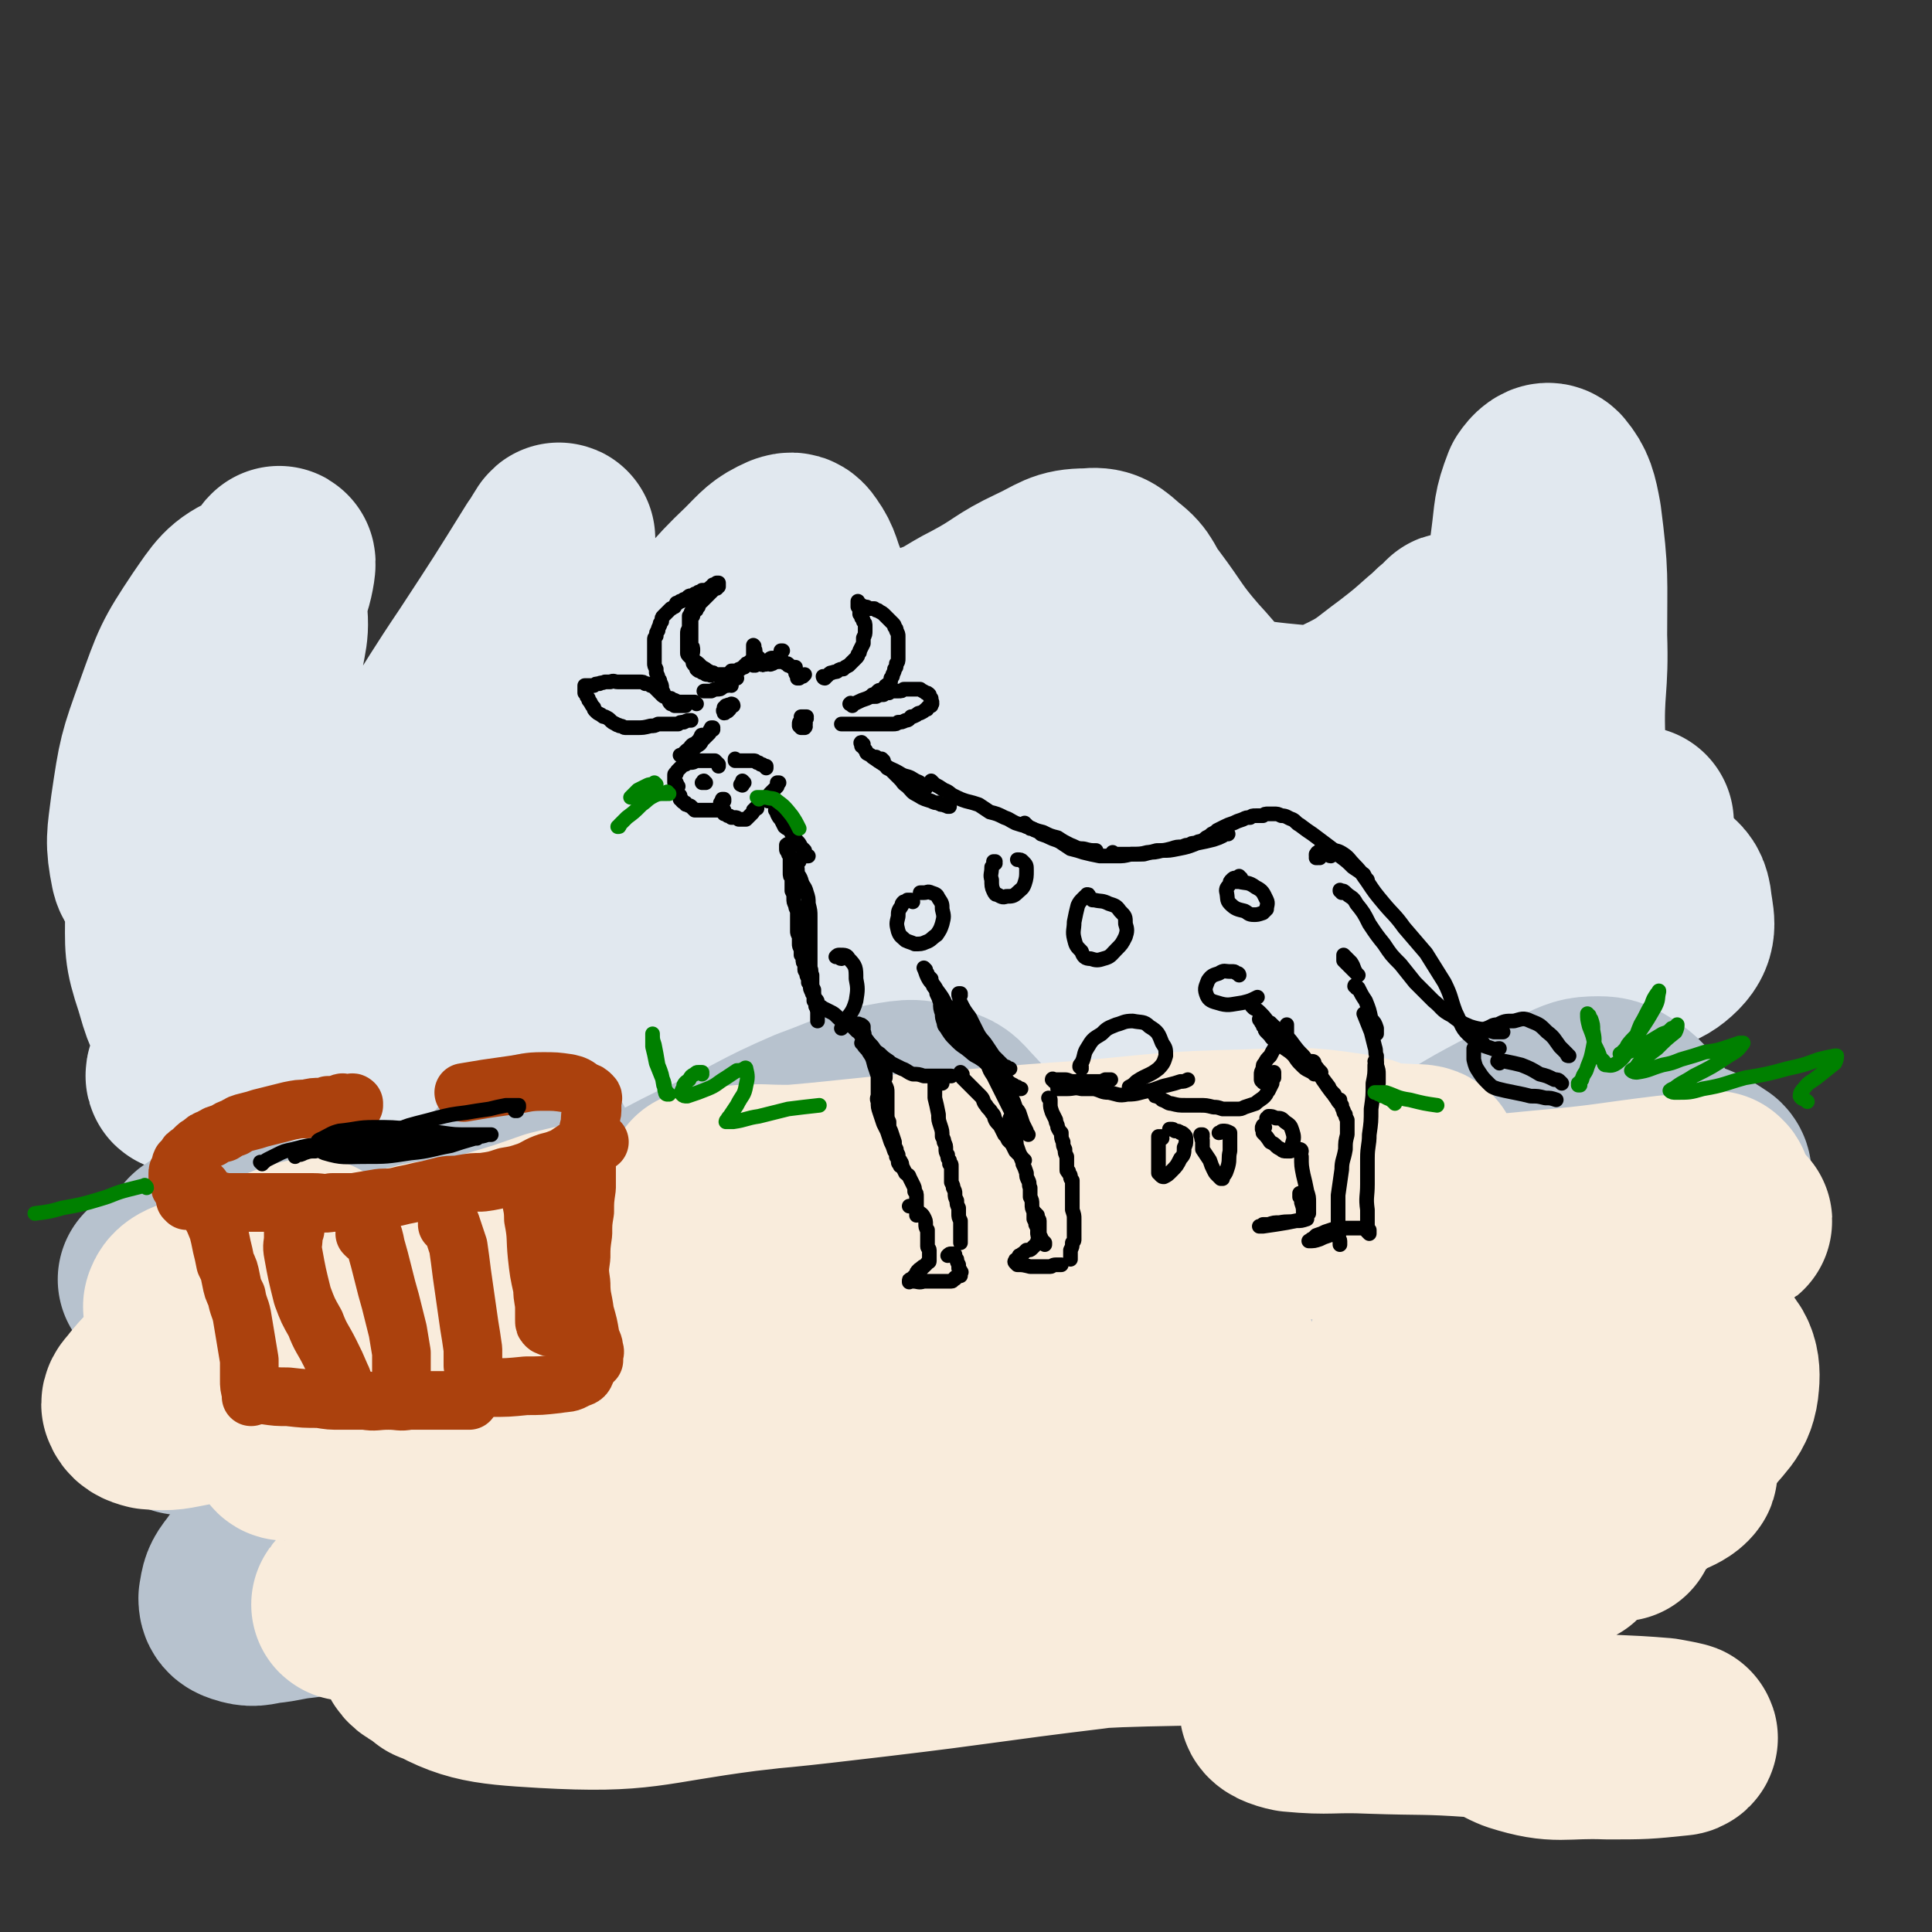 <svg viewBox='0 0 1054 1054' version='1.1' xmlns='http://www.w3.org/2000/svg' xmlns:xlink='http://www.w3.org/1999/xlink'><rect x="0" y="0" width="1054" height="1054" fill="#333333" stroke="none"/><g fill='none' stroke='rgb(225,232,239)' stroke-width='105' stroke-linecap='round' stroke-linejoin='round'><path d='M154,463c0,0 0,0 -1,-1 0,0 1,1 1,1 0,0 -1,0 -2,0 -3,3 -4,3 -7,6 -3,3 -4,4 -5,8 0,4 -1,7 2,8 7,3 12,4 19,0 9,-4 8,-7 13,-17 4,-6 3,-7 5,-14 1,-1 2,-3 1,-4 -3,0 -5,0 -9,3 -5,4 -5,5 -8,11 -4,6 -4,6 -6,13 -3,7 -3,7 -5,14 -1,3 -1,3 -2,7 0,1 1,2 0,2 0,0 -1,0 -1,0 -4,-5 -4,-5 -8,-10 -5,-5 -6,-4 -11,-9 -6,-4 -7,-3 -12,-8 -4,-5 -4,-6 -6,-12 -2,-10 -1,-10 -1,-20 -1,-11 0,-11 0,-22 -1,-5 1,-10 -1,-10 -3,0 -6,4 -9,10 -6,16 -6,16 -8,34 -4,22 -5,22 -5,44 0,20 -1,21 5,39 4,13 4,18 15,24 14,7 18,6 34,2 22,-6 22,-10 41,-23 12,-8 11,-10 23,-18 3,-2 4,-5 7,-4 3,2 3,4 3,8 2,11 0,12 1,23 0,9 0,9 1,18 1,4 1,4 3,7 0,1 1,2 1,2 0,-7 1,-8 -2,-15 -4,-13 -4,-14 -11,-25 -8,-12 -7,-14 -18,-22 -9,-5 -11,-5 -21,-4 -8,2 -8,5 -15,12 -12,11 -11,11 -21,24 -12,13 -11,14 -23,27 -5,8 -7,11 -11,15 -2,1 0,-3 1,-5 7,-16 8,-15 15,-31 13,-26 13,-26 24,-52 14,-31 13,-32 27,-63 0,-1 2,-3 2,-2 -2,14 -3,17 -6,33 -2,12 -3,12 -5,24 -2,15 -3,15 -4,30 -1,19 -4,21 1,37 4,9 7,13 17,14 11,2 13,-3 25,-8 15,-6 13,-9 29,-14 18,-5 19,-6 38,-7 16,0 15,5 31,7 16,2 16,4 32,3 13,-1 14,-1 25,-8 11,-6 10,-8 17,-18 6,-8 7,-9 9,-19 2,-9 2,-10 -2,-19 -3,-8 -4,-11 -12,-14 -9,-3 -12,0 -22,4 -14,5 -14,7 -27,15 -12,8 -11,9 -23,16 -7,4 -7,5 -14,5 -2,0 -4,-1 -4,-4 -1,-10 0,-11 3,-22 4,-16 5,-16 10,-31 6,-15 5,-15 12,-28 3,-6 3,-7 8,-11 5,-3 6,-2 12,-2 12,0 12,2 24,3 17,1 17,2 33,0 18,-2 18,-3 35,-7 10,-2 10,-3 21,-5 2,-1 5,-2 4,0 -1,8 -4,10 -8,20 -11,25 -12,24 -22,48 -9,22 -7,23 -17,44 -5,13 -5,14 -13,26 -4,4 -5,7 -10,6 -8,-1 -9,-3 -15,-9 -12,-14 -10,-15 -21,-30 -13,-18 -11,-19 -26,-36 -13,-16 -13,-18 -29,-30 -7,-6 -8,-5 -17,-6 -5,-1 -7,-1 -10,2 -2,3 -3,8 1,11 8,6 11,6 23,6 15,0 15,-3 31,-7 17,-6 16,-9 33,-13 13,-3 15,-5 27,-1 11,4 13,6 20,16 10,16 7,18 16,35 8,18 8,18 19,35 7,10 8,10 17,19 4,4 5,4 10,6 1,1 2,1 3,1 1,0 1,-1 1,-2 -2,-3 -2,-6 -6,-7 -10,0 -12,1 -22,5 -13,6 -12,8 -25,14 -9,5 -9,6 -18,10 -2,0 -4,1 -5,0 0,-1 1,-2 3,-4 6,-7 5,-8 12,-14 4,-3 5,-3 10,-3 8,1 8,3 15,6 11,4 10,7 21,9 12,3 14,4 26,0 20,-7 20,-9 37,-22 20,-15 20,-16 38,-35 15,-18 15,-18 28,-38 7,-12 7,-13 12,-26 2,-6 3,-10 1,-14 -2,-2 -6,-1 -10,1 -13,12 -13,13 -25,27 -6,9 -5,10 -11,19 -2,2 -2,3 -4,5 -1,0 -2,1 -2,0 -1,-11 -1,-13 1,-24 2,-15 2,-15 7,-30 4,-11 4,-11 10,-21 5,-8 5,-11 12,-16 4,-2 6,-2 10,1 8,6 8,8 13,18 7,18 6,18 11,37 3,14 3,15 4,29 0,6 2,7 -1,12 -1,3 -3,4 -7,4 -10,1 -11,1 -22,-1 -15,-3 -15,-3 -29,-8 -18,-5 -18,-6 -35,-11 -18,-6 -18,-6 -35,-11 -10,-2 -11,-1 -20,-4 -1,0 -1,-2 1,-3 13,-9 14,-9 30,-18 19,-12 19,-12 38,-23 16,-9 15,-10 32,-17 18,-7 18,-9 38,-12 18,-4 18,-3 37,-2 20,1 20,2 40,5 23,3 23,4 45,6 22,2 22,2 44,3 17,1 18,-1 35,1 9,1 11,0 18,5 4,3 3,5 4,10 1,9 -1,10 0,19 2,14 2,15 6,29 2,6 2,7 7,12 7,5 8,7 17,8 11,1 12,-1 23,-6 12,-5 11,-7 22,-14 6,-5 6,-5 12,-10 1,-1 2,-2 1,-1 -5,7 -5,8 -12,16 -13,17 -12,18 -27,33 -22,22 -20,24 -46,41 -20,14 -21,14 -45,21 -27,7 -28,6 -56,8 -30,2 -31,1 -61,-1 -20,-2 -20,-5 -40,-7 -7,-1 -10,-1 -14,2 -3,2 -3,8 0,10 11,5 14,7 27,6 16,-2 18,-3 32,-12 16,-11 18,-12 27,-28 11,-19 10,-21 14,-42 4,-21 5,-22 3,-44 -2,-17 0,-22 -12,-33 -12,-13 -17,-15 -35,-15 -27,0 -29,4 -56,15 -48,21 -47,26 -94,49 -30,15 -29,17 -60,27 -31,11 -32,12 -64,14 -23,2 -24,0 -47,-7 -23,-6 -22,-9 -45,-18 -18,-8 -17,-11 -35,-17 -22,-7 -22,-7 -45,-8 -15,-1 -16,0 -31,3 -15,4 -14,5 -29,10 -10,4 -10,5 -20,8 -3,0 -5,0 -5,-3 2,-12 4,-13 8,-26 6,-21 7,-21 11,-42 6,-22 6,-23 9,-46 2,-17 5,-18 2,-34 0,-6 -4,-11 -8,-9 -12,5 -14,9 -23,22 -14,21 -14,22 -23,47 -9,25 -9,25 -13,52 -2,16 -3,18 0,33 1,5 6,8 9,5 9,-8 9,-12 15,-25 10,-21 9,-22 17,-44 9,-25 9,-25 17,-51 7,-20 7,-20 12,-40 2,-6 3,-14 2,-12 -3,3 -6,10 -10,22 -7,26 -8,26 -12,52 -5,29 -7,30 -5,60 1,22 -3,32 10,44 10,10 22,7 36,-1 22,-14 21,-20 37,-42 29,-39 27,-41 54,-81 19,-29 19,-29 37,-58 3,-4 6,-10 6,-9 0,1 -2,6 -5,12 -7,22 -9,22 -15,44 -7,23 -9,24 -10,47 -1,10 -1,16 6,20 7,5 12,2 21,-3 19,-9 19,-11 34,-24 21,-17 20,-18 40,-38 18,-19 16,-20 35,-38 8,-8 9,-10 18,-14 3,-1 4,-1 6,2 5,7 4,9 8,18 5,11 3,13 11,21 8,9 9,11 20,13 15,2 16,0 30,-4 16,-5 15,-7 29,-14 17,-9 16,-11 33,-19 13,-6 14,-9 27,-9 9,-1 10,1 17,7 8,6 6,8 13,17 12,16 11,17 24,32 13,14 12,16 28,26 12,7 14,8 28,8 15,0 16,-2 29,-9 17,-8 16,-9 31,-20 9,-7 9,-7 18,-15 5,-4 4,-4 9,-8 2,-1 4,-4 3,-3 -9,13 -11,15 -22,29 -23,27 -22,29 -47,53 -29,28 -28,28 -60,52 -23,16 -24,14 -49,26 -15,8 -15,7 -31,14 -5,2 -7,0 -11,3 -1,2 -2,3 -1,5 5,12 4,14 13,23 14,14 14,17 33,24 23,9 25,10 51,9 27,-1 28,-4 53,-13 25,-9 25,-11 48,-24 19,-11 19,-12 37,-24 12,-8 12,-9 24,-15 8,-4 9,-5 17,-6 2,-1 3,0 4,2 2,6 1,7 0,13 0,7 1,7 0,14 -1,1 -1,3 -2,3 -2,-1 -4,-2 -5,-5 -5,-14 -4,-15 -7,-30 -5,-24 -7,-23 -10,-48 -3,-28 -3,-29 -3,-58 0,-24 1,-24 3,-48 2,-23 2,-24 5,-47 2,-15 1,-16 6,-29 2,-3 5,-6 7,-4 5,6 6,10 8,21 4,31 3,32 3,64 1,28 -2,28 -1,56 0,15 -1,17 4,30 4,10 6,10 13,17 9,9 11,7 19,15 9,7 8,8 15,17 4,4 6,4 7,10 1,10 4,15 -3,22 -8,8 -13,7 -26,9 -20,4 -21,4 -41,2 -30,-3 -32,-1 -60,-12 -16,-7 -15,-11 -27,-25 -9,-10 -7,-11 -14,-23 -1,-2 -3,-4 -2,-4 2,-1 4,0 8,2 11,6 10,8 21,13 11,4 12,4 24,5 6,0 9,1 12,-3 3,-5 3,-8 0,-14 -4,-8 -5,-10 -14,-15 -8,-4 -10,-6 -18,-4 -14,4 -17,5 -27,16 -11,12 -11,14 -15,30 -4,12 -4,14 -2,26 2,11 2,14 10,21 9,8 12,7 25,8 17,2 17,0 34,-1 12,0 12,-1 24,-2 12,-1 12,-1 23,-2 4,-1 4,-1 8,-1 1,0 1,0 1,0 1,-1 0,-1 0,-1 0,-1 -1,-1 -1,-2 0,-1 0,-2 0,-2 4,-3 5,-2 9,-4 '/></g>
<g fill='none' stroke='rgb(183,194,206)' stroke-width='105' stroke-linecap='round' stroke-linejoin='round'><path d='M137,715c0,-1 0,-1 -1,-1 0,0 0,0 0,0 -1,-1 -1,-1 -2,-2 0,-3 0,-3 0,-7 '/><path d='M168,676c0,0 -1,-1 -1,-1 0,0 0,0 0,0 0,0 0,0 -1,0 -4,0 -4,-1 -8,1 -10,3 -10,4 -20,8 -10,4 -10,3 -21,7 -8,2 -8,3 -17,5 -5,1 -5,1 -11,2 -2,0 -2,0 -4,0 0,0 -1,0 -1,0 4,-2 4,-3 9,-6 5,-3 5,-3 11,-6 4,-2 4,-2 7,-5 1,-1 1,-1 1,-2 0,0 0,-1 0,-1 -2,0 -3,0 -4,1 -2,2 -3,5 -1,6 7,5 9,6 19,6 26,1 27,0 53,-4 23,-3 22,-7 45,-10 25,-2 26,-3 51,0 14,2 14,5 28,11 12,4 11,6 24,9 11,2 12,1 24,2 '/><path d='M402,678c0,-1 0,-1 -1,-1 0,-1 0,0 0,0 0,1 -1,0 -1,1 0,3 -2,5 0,6 6,2 9,2 17,0 7,-1 7,-3 13,-6 '/><path d='M489,637c0,0 -1,-1 -1,-1 1,-2 2,-2 4,-4 3,-3 3,-4 6,-6 0,-1 0,0 0,0 -11,10 -10,11 -21,21 -10,10 -10,10 -21,20 '/><path d='M240,682c0,0 -1,-1 -1,-1 0,0 0,0 0,0 0,-3 -1,-3 0,-5 0,-1 1,-1 2,-2 '/><path d='M294,628c0,-1 -1,-1 -1,-1 -1,0 -1,0 -2,0 -8,8 -10,7 -16,16 -6,9 -6,10 -8,20 -1,6 -1,10 4,12 10,4 13,2 26,0 21,-4 21,-5 41,-12 26,-10 25,-12 51,-24 27,-12 26,-14 54,-26 22,-8 22,-10 45,-14 12,-2 13,-1 25,3 7,2 7,4 13,10 6,6 4,7 10,13 5,6 4,6 10,11 6,5 6,4 13,8 8,5 9,4 17,10 8,8 7,9 15,18 9,9 8,13 20,19 12,6 14,6 28,5 20,-1 20,-4 40,-11 26,-8 26,-8 51,-20 27,-13 26,-14 52,-28 19,-11 19,-12 38,-22 16,-8 16,-8 33,-14 9,-4 10,-5 19,-5 6,0 7,1 12,4 8,5 7,6 14,13 7,9 6,9 13,18 4,4 3,4 7,7 3,3 3,4 7,6 3,2 3,2 6,2 1,1 2,1 3,0 1,-3 3,-5 1,-7 -9,-6 -12,-8 -25,-9 -17,-1 -18,2 -36,5 -32,6 -32,6 -64,12 -30,5 -30,7 -60,10 -28,4 -28,3 -57,4 -27,2 -27,0 -54,1 -26,1 -26,-1 -51,2 -24,3 -24,4 -47,10 -20,5 -19,6 -38,13 -13,4 -12,4 -25,9 -1,1 -1,1 -3,1 '/><path d='M297,716c0,-1 0,-1 -1,-1 -7,0 -7,0 -14,2 -15,4 -16,3 -30,9 -13,6 -13,7 -23,16 -6,5 -5,6 -10,12 '/><path d='M120,768c0,-1 0,-1 -1,-1 -1,0 -1,0 -2,0 -5,2 -5,2 -9,3 -5,2 -5,2 -9,4 '/><path d='M103,772c0,-1 -1,-1 -1,-1 0,-1 1,0 1,0 3,0 3,0 6,-1 12,0 12,-1 24,0 27,1 27,3 54,5 34,2 34,4 68,2 30,-1 30,-3 60,-6 '/><path d='M375,757c0,0 -2,-1 -1,-1 3,-1 4,0 8,-1 4,0 4,-1 7,0 5,1 5,2 9,4 11,4 11,4 23,7 14,4 14,4 30,5 16,1 16,0 33,-2 15,-2 15,-4 31,-6 14,-3 14,-3 28,-4 15,0 15,0 30,2 16,2 16,4 33,7 19,3 19,4 38,6 16,1 16,0 32,-1 1,0 1,0 2,-1 '/><path d='M683,767c0,0 0,-1 -1,-1 -8,-2 -8,-3 -17,-4 -26,-1 -26,-3 -51,-1 -30,3 -31,4 -60,11 -33,8 -33,9 -65,19 -34,10 -34,11 -67,22 -34,11 -33,11 -67,22 -33,10 -33,11 -67,19 -22,6 -22,5 -45,9 -26,4 -26,3 -52,7 -13,2 -13,2 -26,4 -10,1 -10,2 -20,3 -6,1 -7,2 -13,0 -3,-1 -4,-2 -4,-5 1,-6 1,-7 5,-12 6,-8 6,-10 15,-13 13,-5 14,-5 28,-5 19,0 19,3 38,4 39,3 39,4 78,4 37,-1 37,0 75,-5 43,-6 43,-6 85,-16 42,-9 42,-10 83,-22 38,-10 37,-12 75,-22 29,-8 28,-9 58,-14 20,-3 20,-2 40,-3 17,-1 17,0 34,0 16,1 16,3 32,2 15,0 15,-1 30,-3 5,0 5,-1 10,-2 '/><path d='M907,731c0,0 -1,-1 -1,-1 0,0 0,0 1,0 0,0 0,0 0,1 -1,1 -1,1 -3,3 -11,7 -11,7 -22,14 -16,10 -16,11 -33,19 -27,14 -28,13 -56,26 -24,10 -24,10 -48,20 -27,11 -27,10 -53,22 -30,13 -29,14 -58,28 -5,2 -5,2 -10,5 '/><path d='M571,890c0,0 0,-1 -1,-1 -4,1 -4,1 -9,2 -1,0 -2,0 -1,0 6,-6 7,-7 15,-12 13,-7 13,-7 27,-12 17,-5 17,-5 34,-9 18,-4 18,-5 36,-6 16,-2 17,-2 32,0 16,2 16,2 30,8 13,5 13,7 25,14 '/></g>
<g fill='none' stroke='rgb(249,236,220)' stroke-width='105' stroke-linecap='round' stroke-linejoin='round'><path d='M112,726c0,0 0,0 -1,-1 -1,-1 -1,-1 -3,-2 -3,-3 -3,-3 -6,-6 -2,-2 -5,-3 -4,-5 1,-3 3,-4 8,-6 11,-5 11,-3 22,-7 16,-6 16,-6 31,-12 6,-2 6,-2 12,-3 0,0 0,0 0,1 -3,3 -3,3 -6,6 -6,5 -7,5 -14,10 -6,4 -6,4 -12,8 -3,2 -5,2 -5,3 0,2 2,2 5,2 20,-3 20,-4 40,-9 17,-4 17,-5 33,-10 11,-3 11,-3 23,-7 3,-2 5,-2 7,-3 0,0 -1,0 -2,0 -7,1 -8,1 -15,3 -5,1 -5,1 -10,3 -1,0 -2,1 -1,1 5,0 7,2 14,0 20,-4 20,-6 40,-12 17,-5 17,-5 34,-11 8,-2 8,-2 17,-4 2,-1 2,-1 4,0 1,1 0,2 1,3 3,4 3,6 7,7 11,4 12,4 23,3 19,0 19,-2 38,-5 24,-4 23,-5 47,-9 21,-4 20,-4 41,-7 12,-2 12,-1 24,-2 3,0 4,0 7,1 0,0 0,0 0,1 0,1 0,1 0,2 4,2 4,4 8,4 18,0 18,-1 36,-4 29,-4 29,-5 58,-10 33,-5 33,-6 67,-10 28,-4 28,-4 57,-5 17,-1 17,-2 33,-1 4,0 7,0 7,2 -3,4 -6,6 -13,10 -13,7 -14,6 -28,13 -8,3 -9,2 -16,6 -1,1 -2,3 -1,3 11,2 13,3 27,2 24,-1 24,-2 49,-5 22,-2 22,-2 43,-4 5,-1 5,-1 9,-2 '/><path d='M936,649c0,-1 -1,-1 -1,-1 0,-1 0,0 0,0 -12,1 -13,1 -25,2 -33,4 -33,5 -67,8 -43,4 -43,5 -86,7 -32,2 -32,1 -64,2 -27,1 -27,1 -53,2 -24,1 -24,1 -48,3 -26,2 -26,3 -53,6 -30,4 -30,4 -61,8 -35,5 -35,5 -70,10 -37,6 -37,5 -73,12 -31,5 -31,6 -62,11 -23,4 -23,4 -47,8 -20,2 -20,2 -40,5 -9,1 -9,1 -19,2 -8,1 -8,1 -17,1 -7,0 -7,0 -14,0 -5,0 -5,-1 -9,-1 -5,-1 -5,-2 -10,0 -7,1 -7,2 -13,6 -7,4 -7,4 -14,10 -6,4 -6,4 -11,10 -2,3 -4,4 -4,6 1,3 3,4 7,5 11,1 12,0 23,-2 22,-3 22,-5 44,-9 24,-5 24,-5 48,-9 14,-3 14,-3 29,-4 4,0 8,-1 7,0 0,2 -3,4 -8,7 -16,7 -17,6 -33,13 -10,4 -10,4 -21,8 -8,4 -10,3 -15,8 -2,1 -2,5 0,5 26,-4 28,-6 56,-13 53,-13 53,-14 107,-26 42,-10 42,-11 85,-18 33,-5 33,-6 65,-6 13,-1 20,-1 26,5 3,3 -1,9 -7,13 -20,14 -22,12 -45,23 -25,12 -25,11 -50,23 -11,5 -18,6 -22,11 -1,2 5,4 10,3 26,-3 26,-4 52,-11 39,-9 39,-10 77,-21 39,-10 39,-11 77,-20 30,-8 30,-9 60,-14 9,-1 20,-2 19,2 -3,5 -13,10 -28,16 -34,15 -35,14 -70,26 -42,15 -43,14 -86,28 -33,10 -33,10 -66,21 -10,3 -19,6 -19,8 1,1 10,1 20,-1 32,-6 32,-7 65,-15 43,-9 43,-10 86,-20 46,-9 46,-10 92,-18 32,-6 33,-6 66,-9 8,-1 18,-2 17,0 0,2 -9,4 -19,7 -34,11 -34,11 -69,20 -45,13 -45,12 -91,24 -40,11 -40,11 -79,22 -15,4 -26,5 -30,9 -2,2 8,4 16,3 36,-2 37,-2 72,-8 54,-8 54,-10 107,-19 58,-10 58,-10 117,-19 35,-6 35,-7 71,-10 31,-3 31,-3 62,-3 9,0 19,0 17,2 -3,4 -13,7 -27,11 -51,14 -51,14 -103,25 -32,8 -33,6 -65,13 -11,2 -17,3 -23,5 -2,1 4,2 8,1 23,-1 23,-2 47,-4 27,-3 27,-4 55,-6 16,-2 16,-2 33,-2 7,0 18,-1 14,0 -12,5 -23,8 -46,12 -47,10 -47,9 -94,16 -60,9 -60,9 -121,17 -58,7 -58,8 -117,15 -51,6 -51,6 -102,10 -36,3 -36,3 -73,4 -17,0 -17,0 -35,-2 -10,-1 -10,-1 -20,-4 -5,-2 -5,-2 -10,-4 -1,0 -2,-1 -1,-2 10,-6 11,-7 23,-11 21,-7 21,-6 43,-11 22,-5 22,-4 44,-9 18,-4 18,-4 35,-10 6,-2 12,-3 11,-6 -2,-4 -8,-5 -16,-6 -22,-2 -22,-2 -44,0 -27,2 -27,3 -54,7 -21,3 -21,4 -43,7 -19,3 -19,3 -39,5 -4,1 -9,2 -7,1 9,-5 15,-6 29,-11 36,-14 36,-15 71,-28 18,-7 18,-8 37,-14 2,-1 6,-1 4,0 -11,7 -14,9 -29,17 -19,11 -20,10 -39,22 -16,10 -20,8 -30,22 -7,8 -11,17 -4,21 25,16 34,17 68,19 54,3 55,-2 109,-9 63,-7 63,-10 127,-17 55,-6 55,-7 110,-8 36,-1 36,-1 72,4 13,2 19,4 26,11 3,3 -1,7 -6,10 -12,8 -14,6 -29,12 -5,2 -10,2 -10,5 -1,2 4,4 9,5 21,2 21,0 43,1 29,1 29,0 57,2 27,1 27,2 54,4 24,2 24,1 48,3 5,1 6,1 10,2 1,0 0,1 -1,1 -19,2 -20,2 -39,2 -25,-1 -27,3 -49,-4 -10,-4 -14,-8 -16,-18 -2,-9 4,-10 8,-21 '/><path d='M884,832c0,0 -2,0 -1,-1 8,-10 9,-10 18,-20 12,-15 12,-14 23,-29 9,-13 15,-14 16,-28 1,-10 -2,-18 -13,-20 -31,-6 -35,1 -71,3 -37,3 -37,5 -74,6 -9,1 -17,1 -17,-3 -1,-3 6,-7 14,-12 19,-10 20,-9 40,-17 27,-10 28,-10 55,-19 18,-7 18,-6 37,-13 13,-4 13,-4 26,-9 5,-2 13,-4 9,-4 -15,-3 -23,-3 -46,-2 -50,0 -50,3 -100,3 -25,0 -25,-1 -50,-3 -10,-1 -13,-1 -20,-5 -3,-1 -2,-4 0,-6 7,-7 9,-5 17,-12 4,-2 8,-4 6,-6 -4,-5 -8,-7 -17,-8 -27,-4 -28,-3 -56,-2 -43,1 -43,2 -87,6 -47,3 -47,4 -94,7 -37,3 -37,4 -75,7 -19,1 -19,1 -38,2 -2,0 -4,0 -3,0 13,-1 16,-3 32,-3 21,1 22,-1 43,3 17,3 17,5 33,12 13,6 12,7 23,15 10,6 9,7 18,14 8,6 8,6 16,11 '/></g>
<g fill='none' stroke='rgb(171,65,13)' stroke-width='32' stroke-linecap='round' stroke-linejoin='round'><path d='M193,603c0,-1 0,-1 -1,-1 0,-1 1,0 1,0 0,0 -1,0 -1,0 0,0 0,0 0,0 0,0 0,0 0,0 -1,0 -1,0 -1,0 0,0 0,0 -1,0 -1,0 -1,0 -1,0 -2,0 -2,-1 -3,0 -1,0 -1,0 -3,1 -2,0 -2,0 -4,0 -2,1 -2,1 -4,1 -4,0 -4,0 -8,1 -4,0 -4,0 -9,1 -4,1 -4,1 -8,2 -4,1 -4,1 -8,2 -3,1 -3,1 -7,2 -4,1 -4,1 -7,3 -3,1 -3,1 -6,3 -4,1 -4,1 -7,3 -3,1 -3,1 -5,3 -2,1 -2,1 -4,3 -1,1 -1,1 -2,2 -2,1 -2,1 -3,3 -1,1 -1,1 -2,2 -1,2 0,2 -1,4 -1,1 -1,1 -1,2 0,1 0,1 0,3 0,1 0,1 1,2 0,2 0,2 1,3 2,1 2,1 3,2 4,2 4,2 7,3 5,1 5,1 10,2 4,1 4,1 8,1 5,0 5,0 10,0 4,0 4,0 9,0 4,0 4,0 9,0 8,0 8,0 16,0 5,0 5,1 10,0 6,0 6,0 12,0 6,-1 6,-1 12,-2 5,-1 5,0 11,-1 4,-1 4,-1 9,-2 4,-1 4,-1 9,-2 4,-1 4,-1 8,-2 5,-1 5,0 10,-1 6,-1 6,-1 11,-1 7,-1 7,-1 13,-3 6,-1 6,-1 12,-3 5,-2 5,-3 11,-5 4,-1 4,-1 9,-3 3,-2 3,-2 6,-4 2,-1 2,-1 3,-2 1,0 1,0 2,-1 0,-1 0,-1 1,-2 0,-2 0,-2 1,-4 0,-2 0,-2 1,-5 0,-1 0,-1 0,-3 0,-2 1,-2 1,-4 0,-1 0,-1 0,-2 0,-2 0,-2 0,-3 0,-1 1,-2 0,-3 -2,-2 -2,-2 -5,-3 -4,-3 -4,-3 -8,-4 -7,-1 -7,-1 -14,-1 -9,0 -9,1 -17,2 -7,1 -7,1 -14,2 -6,1 -6,1 -12,2 '/><path d='M102,655c0,-1 -1,-1 -1,-1 0,-1 1,0 1,0 '/><path d='M110,648c0,0 -1,-1 -1,-1 0,0 0,0 0,1 0,0 0,0 0,0 1,0 0,-1 0,-1 0,0 0,0 0,1 0,0 0,0 0,0 0,0 0,0 0,1 1,2 2,2 3,4 2,4 2,4 3,9 2,4 2,4 4,9 1,4 1,4 2,9 1,4 1,4 2,9 2,4 2,4 3,9 1,5 1,5 3,9 1,6 2,6 3,11 1,6 1,6 2,12 1,6 1,6 2,12 0,6 0,6 0,11 0,3 0,3 1,7 0,1 0,1 0,2 '/><path d='M327,623c0,0 -1,-1 -1,-1 0,0 0,0 0,1 -1,0 -1,0 -1,0 -1,0 -1,0 -2,0 0,0 0,-1 -1,-1 0,0 0,0 0,0 -1,1 -1,2 -1,3 -1,5 -1,5 -1,10 0,7 0,7 0,13 -1,7 -1,7 -1,13 -1,6 -1,6 -1,12 -1,7 -1,7 -1,13 -1,7 -1,7 0,14 0,8 1,8 2,16 2,7 2,7 3,13 1,4 2,4 2,7 1,2 0,2 0,3 0,1 0,1 0,3 0,0 0,0 0,0 '/><path d='M142,761c-1,-1 -1,-1 -1,-1 -1,0 0,0 0,0 0,0 0,0 0,0 0,0 0,0 0,0 -1,0 0,0 0,0 1,1 1,1 3,1 7,1 7,1 13,1 9,1 9,1 17,1 6,1 6,1 12,1 7,0 7,0 13,0 6,1 6,0 13,0 6,0 6,1 11,0 6,0 6,0 12,0 5,0 5,0 10,0 4,0 4,0 7,0 2,0 2,0 4,0 '/><path d='M161,671c-1,0 -1,-1 -1,-1 0,0 0,0 0,0 0,0 0,0 0,0 0,1 0,1 0,1 0,0 0,0 0,1 0,1 0,1 0,3 0,4 -1,4 0,9 2,11 2,11 5,23 3,8 3,8 7,15 3,8 4,8 8,16 3,6 3,6 6,13 1,2 1,2 1,4 1,1 0,1 0,2 0,0 0,0 0,0 '/><path d='M200,674c0,0 -1,-1 -1,-1 0,0 1,0 1,0 0,0 0,0 0,-1 0,-1 0,-1 0,-2 1,0 1,0 1,-1 0,0 0,0 0,0 0,-1 0,-1 1,-1 0,1 0,1 0,2 2,5 2,5 3,10 2,7 2,7 4,15 2,8 2,8 4,15 2,8 2,8 4,16 1,6 1,6 2,12 0,3 0,3 0,7 0,1 0,1 0,3 0,1 0,1 0,2 0,0 0,0 0,1 0,0 0,0 0,0 '/><path d='M245,669c0,0 0,-1 -1,-1 0,0 1,0 1,0 0,0 -1,-1 -1,-1 0,0 0,0 0,-1 0,0 0,0 0,0 1,1 1,1 2,2 2,6 2,6 4,12 1,7 1,7 2,15 1,7 1,7 2,14 1,7 1,7 2,14 1,6 1,6 2,13 0,4 0,4 0,9 1,1 1,1 1,3 0,1 0,1 0,2 0,0 0,1 0,0 0,-1 0,-1 0,-3 '/><path d='M290,648c0,0 0,-1 -1,-1 0,0 1,-1 1,-1 0,0 -1,0 -1,-1 0,0 0,0 0,0 0,2 0,2 0,5 1,8 2,8 2,15 2,10 1,10 2,20 1,9 1,9 3,18 0,6 1,6 1,11 0,2 0,2 0,4 0,1 0,1 0,2 0,2 0,2 1,3 1,1 1,0 2,1 '/><path d='M322,740c0,0 -1,-1 -1,-1 0,0 0,0 1,0 0,0 0,0 0,0 0,1 0,1 0,1 -1,4 0,4 -2,7 -1,3 -1,4 -5,5 -5,3 -5,2 -11,3 -9,1 -9,1 -17,1 -10,1 -10,1 -20,1 '/></g>
<g fill='none' stroke='rgb(0,0,0)' stroke-width='8' stroke-linecap='round' stroke-linejoin='round'><path d='M399,374c0,-1 -1,-1 -1,-1 0,0 1,0 0,0 0,0 0,0 -1,1 -1,0 -1,0 -3,1 -1,1 -1,1 -3,1 -1,0 -1,0 -3,1 -1,0 -1,0 -2,0 -1,0 -1,0 -2,0 0,0 0,0 0,0 '/><path d='M402,370c0,0 -1,-1 -1,-1 0,0 0,0 0,1 0,0 0,0 -1,0 -2,0 -2,0 -4,1 -1,0 -1,0 -2,0 '/><path d='M379,333c0,0 -1,-1 -1,-1 0,1 0,1 0,2 0,0 0,0 -1,0 0,1 0,1 -1,2 0,1 0,1 0,2 0,1 0,1 0,2 0,2 0,2 0,3 -1,1 -1,1 -1,3 0,1 0,1 0,3 0,1 0,1 0,2 0,2 0,2 0,3 0,1 0,1 0,2 0,1 0,1 1,2 1,1 1,1 2,2 1,1 2,1 3,2 1,1 1,1 2,2 2,1 2,1 3,2 1,0 1,1 3,1 1,1 1,1 2,1 1,1 1,1 2,1 1,0 1,1 2,1 0,0 0,0 1,0 0,0 0,0 1,0 1,0 1,0 1,0 0,0 0,0 1,-1 0,0 0,0 0,0 0,0 0,-1 0,-1 0,0 0,0 -1,0 -1,0 -1,0 -1,0 -1,0 -1,0 -1,0 -1,0 -1,0 -2,0 -1,0 -1,0 -2,0 -1,0 -1,0 -2,0 0,0 0,0 -1,0 -1,0 -1,1 -2,0 -1,0 -1,0 -1,0 -1,0 -1,0 -2,-1 -1,0 -1,0 -2,-1 -1,0 -1,0 -2,-1 0,-1 0,-1 -1,-2 -1,-1 -1,-1 -1,-2 0,-1 0,-1 0,-2 -1,-2 0,-2 0,-4 0,-2 0,-2 -1,-3 0,-2 0,-2 0,-3 0,-1 0,-2 0,-3 0,-1 0,-1 0,-2 0,0 0,0 0,-1 0,-1 0,-1 0,-2 0,-1 0,-1 0,-2 0,-1 0,-1 0,-2 0,-1 0,-1 1,-1 0,-1 0,-1 0,-2 1,0 1,0 1,-1 1,0 1,0 1,-1 0,0 0,-1 1,-1 0,-1 0,-1 1,-2 0,-1 0,-1 1,-1 1,-1 1,-1 2,-2 1,-1 1,-1 2,-2 1,-1 1,-1 2,-2 1,-1 1,-1 2,-1 0,-1 1,-1 1,-1 0,-1 0,-1 0,-1 0,-1 0,-1 0,-1 0,0 0,0 0,0 0,1 0,0 0,0 0,0 0,0 0,0 0,0 0,0 0,0 0,0 0,0 -1,0 -1,1 -1,1 -2,1 0,0 0,1 -1,1 -1,1 -1,1 -3,2 -1,0 -1,0 -2,0 -1,1 -1,1 -2,1 -1,1 -1,1 -2,1 -1,1 -1,1 -2,1 -1,0 -1,0 -2,1 -1,1 -1,1 -2,1 -1,1 -1,1 -2,1 -1,1 -1,1 -2,1 0,1 -1,1 -1,2 -1,0 -1,1 -2,1 -1,1 -1,1 -2,2 -1,1 -1,1 -2,2 -1,1 -1,1 -1,3 -1,1 -1,1 -1,2 -1,2 -1,2 -1,3 -1,1 -1,1 -1,3 -1,1 -1,1 -1,2 0,2 0,2 0,3 0,1 0,1 0,3 0,1 0,1 0,2 0,1 0,1 0,2 0,2 0,2 0,3 0,1 0,1 1,3 0,1 0,1 0,2 1,2 1,2 1,3 1,1 1,1 1,2 1,2 1,2 1,3 0,1 0,1 1,3 0,1 0,1 1,2 1,1 1,1 2,2 0,1 0,1 1,2 1,0 1,0 2,1 3,0 3,0 6,0 '/><path d='M450,370c0,0 -1,-1 -1,-1 0,0 0,1 1,1 0,0 0,0 0,0 0,-1 -1,-1 0,-1 0,0 0,0 0,0 0,0 0,0 0,0 1,0 1,0 1,0 1,-1 1,-1 1,-1 1,-1 1,-1 2,-1 2,-1 2,0 3,-1 1,-1 2,-1 3,-1 1,-1 1,-1 3,-2 1,-1 1,-1 2,-2 1,-1 1,-1 2,-2 1,-1 1,-1 1,-2 1,-1 1,-1 1,-2 1,-2 1,-2 2,-4 0,-2 0,-2 0,-3 1,-2 1,-2 1,-4 0,-1 0,-1 0,-2 0,-2 0,-2 -1,-3 0,-1 0,-1 -1,-2 0,-1 0,-1 -1,-2 0,-1 0,-1 0,-2 0,0 0,0 0,-1 0,-1 0,-1 -1,-1 0,-1 0,-1 0,-1 0,-1 0,-1 0,-1 0,0 0,0 0,0 0,0 0,0 0,0 0,0 0,0 0,-1 0,0 0,1 0,1 0,0 0,0 0,0 1,1 1,1 1,1 1,0 1,0 2,1 2,0 2,0 3,1 1,0 1,0 3,0 1,1 1,1 2,1 1,1 2,1 3,2 1,1 1,1 2,2 0,0 0,0 1,1 1,1 1,1 2,2 1,1 1,1 1,2 1,1 1,1 1,2 1,2 1,2 1,3 0,1 0,1 0,3 0,1 0,1 0,3 0,1 0,1 0,3 0,2 0,2 0,3 0,2 0,2 -1,3 0,2 0,2 -1,3 0,1 0,1 -1,3 0,1 0,1 -1,2 0,2 0,2 -1,3 -2,1 -2,1 -3,3 -2,1 -2,0 -3,1 -1,1 -1,1 -2,2 -1,0 -1,0 -1,0 '/><path d='M400,367c0,0 -1,-1 -1,-1 0,0 0,0 1,0 0,0 0,0 0,0 0,0 0,0 1,0 0,0 0,0 1,0 1,-1 1,-1 2,-1 1,-1 1,-1 2,-1 0,-1 0,-1 1,-1 0,-1 0,-1 1,-1 1,0 1,0 1,-1 1,0 1,0 2,0 0,0 0,0 1,0 0,0 0,0 1,-1 0,0 0,0 0,0 1,-1 0,-1 0,-1 0,0 0,0 0,0 0,0 0,0 0,0 1,0 1,0 1,0 0,0 0,0 0,0 0,1 0,1 0,2 0,0 0,0 1,1 0,0 0,0 0,0 1,1 1,1 1,0 1,0 1,0 1,0 1,-1 1,-1 2,-1 1,-1 0,-1 1,-1 0,-1 1,-1 1,-1 1,0 1,0 1,0 1,0 0,1 1,1 0,1 0,1 1,1 0,0 0,0 1,0 1,0 1,0 1,0 1,0 1,0 1,0 1,0 1,1 2,1 1,0 1,0 1,1 1,0 1,0 2,1 0,0 0,0 1,0 0,0 0,0 1,0 0,1 0,1 0,1 0,1 0,1 0,2 0,1 1,1 1,2 0,0 0,0 0,1 1,0 1,0 1,0 1,-1 1,-1 2,-1 1,-1 1,-1 1,-1 '/><path d='M380,384c-1,-1 -1,-1 -1,-1 -1,0 0,0 0,0 0,0 0,0 -1,0 0,0 0,0 -1,0 -1,0 -1,0 -2,0 -1,0 -1,0 -1,0 -2,0 -2,0 -3,0 -1,0 -1,0 -3,-1 -1,0 -1,0 -2,-1 -2,0 -2,0 -3,-1 -1,0 -1,0 -2,-1 -1,-1 -1,-1 -2,-2 -1,-1 -1,-1 -2,-2 -1,-1 -1,-1 -2,-1 -1,-1 -1,-1 -3,-1 -1,-1 -1,-1 -3,-1 -2,0 -2,0 -3,0 -3,0 -3,0 -5,0 -2,0 -2,0 -4,0 -2,0 -2,-1 -4,0 -1,0 -1,0 -3,0 -2,1 -2,0 -3,1 -2,0 -2,0 -3,1 -1,0 -1,0 -3,0 0,0 0,0 -1,0 -1,0 -1,0 -1,0 0,0 0,0 0,0 0,0 0,0 0,0 0,0 0,0 0,0 0,0 0,0 0,0 0,0 0,0 0,0 0,0 0,0 0,1 0,0 0,0 0,0 0,1 0,1 0,1 0,1 0,1 0,2 0,0 0,0 1,1 0,1 0,1 1,2 0,1 0,1 1,2 1,2 1,2 2,3 0,1 0,1 1,2 1,1 1,1 3,2 1,1 1,1 2,1 2,1 2,1 3,2 1,1 1,1 3,2 1,1 1,0 2,1 2,0 2,1 3,1 3,0 3,0 6,0 4,0 4,0 8,-1 2,0 2,0 4,-1 1,0 1,0 3,0 1,0 1,0 2,0 2,0 2,0 3,0 1,0 1,0 3,0 1,-1 1,-1 3,-1 2,-1 2,-1 4,-1 '/><path d='M465,385c-1,-1 -1,-1 -1,-1 -1,0 0,0 0,0 0,0 0,0 0,0 0,0 -1,0 0,0 0,-1 0,0 1,0 1,0 1,0 3,-1 2,-1 2,-1 5,-2 2,-1 2,-1 5,-1 2,-1 2,-1 4,-1 1,-1 1,-1 3,-1 1,-1 1,-1 3,-1 1,0 1,0 2,0 2,0 2,0 3,-1 1,0 1,0 3,0 1,0 1,0 3,0 2,0 2,0 3,0 1,1 2,1 3,2 1,0 1,0 2,1 0,1 0,1 1,2 0,1 0,1 0,1 0,0 0,0 0,1 0,0 0,0 0,0 0,0 0,0 0,0 0,0 0,0 0,0 1,0 0,0 0,-1 0,0 0,1 0,1 0,0 0,0 0,0 0,0 0,0 0,0 0,1 1,1 0,1 0,0 0,0 0,1 -1,0 -1,0 -2,1 0,1 0,1 -1,1 -1,1 -1,1 -3,2 -1,0 -1,0 -2,1 -2,1 -2,1 -3,1 -1,1 -1,2 -3,2 -2,1 -2,1 -4,1 -1,1 -1,1 -3,1 -2,0 -2,0 -3,0 -2,0 -2,0 -3,0 -2,0 -2,0 -4,0 -2,0 -2,0 -3,0 -3,0 -3,0 -5,0 -1,0 -1,0 -3,0 -2,0 -2,0 -3,0 -1,0 -1,0 -2,0 -1,0 -1,0 -2,0 0,0 0,0 0,0 '/><path d='M389,398c0,0 0,-1 -1,-1 0,0 1,0 1,0 0,0 0,0 0,0 0,1 0,0 -1,0 0,0 1,0 1,0 0,0 0,0 0,0 -1,0 -1,0 -1,1 -1,0 -1,1 -1,2 -2,2 -2,2 -4,4 -1,2 -1,2 -3,3 -1,1 -1,1 -2,2 -1,1 -1,1 -2,1 0,0 0,0 -1,1 0,0 0,0 0,0 1,0 0,0 0,-1 0,0 0,0 0,0 1,0 1,-1 1,-1 1,-1 0,-1 1,-2 1,-1 1,-1 2,-1 1,-1 1,-1 1,-1 1,-1 1,-1 1,-1 1,-1 1,-1 1,-1 0,-1 0,-1 1,-1 0,0 0,0 0,0 0,0 0,0 0,0 0,0 0,-1 0,-1 -1,0 0,1 0,1 -1,2 -1,2 -3,4 -2,1 -2,1 -3,2 -2,1 -2,1 -3,2 -1,1 -1,1 -2,2 0,0 0,0 -1,0 '/><path d='M440,392c0,0 0,-1 -1,-1 0,0 1,0 1,0 0,0 0,0 0,0 0,0 0,0 -1,0 0,0 0,0 0,0 -1,0 -1,0 -1,0 0,1 0,1 0,1 -1,0 -1,0 -1,1 -1,1 -1,1 -1,2 0,0 0,0 0,1 0,0 0,0 1,1 0,0 0,0 1,0 0,0 0,0 1,0 0,0 0,0 0,0 1,-1 0,-1 0,-1 0,-1 1,-1 0,-2 0,-1 0,-1 0,-2 0,0 0,0 -1,-1 0,0 0,0 0,0 0,0 0,0 -1,0 '/><path d='M369,428c0,-1 -1,-1 -1,-1 0,-1 1,0 1,0 0,0 0,0 0,0 0,0 0,0 -1,0 0,0 0,0 0,0 0,0 0,0 0,0 0,-1 0,-1 0,-1 0,-1 0,-1 0,-1 0,-1 0,-1 0,-2 0,-1 0,-1 1,-1 0,-1 0,-1 1,-2 0,0 0,0 1,-1 0,0 0,0 0,0 1,-1 1,-1 1,-1 1,-1 1,-1 2,-1 1,-1 1,-1 2,-1 0,0 0,0 1,0 2,0 2,-1 3,-1 1,0 1,0 3,0 1,0 1,0 2,0 1,0 1,0 2,0 1,0 1,0 2,0 1,0 1,0 1,0 1,1 1,1 1,1 1,1 1,1 1,1 0,0 0,1 0,1 0,0 0,0 0,0 '/><path d='M370,429c-1,0 -1,-1 -1,-1 0,0 0,0 0,0 0,0 0,0 0,0 0,1 0,0 0,0 0,0 0,0 0,0 0,1 0,1 0,1 0,1 0,1 0,1 0,1 0,1 0,1 0,1 0,1 1,2 0,0 0,0 1,1 0,1 0,1 0,2 1,0 1,0 1,1 1,1 1,1 2,1 0,1 0,1 1,1 1,1 1,0 2,1 0,0 0,0 1,1 0,0 0,0 1,1 1,0 1,0 2,0 0,0 0,0 1,0 1,0 1,0 2,0 1,0 1,0 2,0 1,0 1,0 2,0 1,0 1,0 2,0 0,0 1,0 1,0 0,0 0,0 1,0 0,-1 0,-1 0,-1 1,-1 1,-1 1,-2 1,0 1,0 1,-1 0,-1 1,-1 1,-1 0,0 0,-1 0,-1 0,0 0,0 0,0 0,0 -1,0 -1,0 '/><path d='M394,439c0,0 -1,0 -1,-1 0,0 0,1 0,1 0,0 0,0 0,0 1,0 0,0 0,-1 0,0 0,1 0,1 1,0 0,0 0,0 1,1 1,1 1,1 0,1 0,1 1,2 0,1 0,1 0,2 1,0 1,0 2,1 1,0 1,0 2,1 1,0 1,0 2,0 1,0 1,0 2,1 1,0 1,0 2,0 1,0 1,0 2,0 1,-1 1,-1 2,-2 0,0 0,0 1,-1 1,-1 1,-1 1,-2 1,-1 1,0 1,-1 0,0 0,0 1,0 '/><path d='M402,415c0,0 -1,-1 -1,-1 0,0 0,1 0,1 1,0 1,0 1,0 1,0 1,0 2,0 1,0 1,0 2,0 2,0 2,0 3,0 1,0 1,0 2,0 1,0 1,0 2,1 1,0 1,0 2,1 1,0 1,0 2,1 0,0 1,0 1,0 0,0 0,1 0,1 0,0 0,0 0,0 '/><path d='M419,437c0,0 -1,-1 -1,-1 0,0 0,0 0,0 0,1 0,0 0,0 0,0 0,0 0,0 0,0 0,0 0,0 0,1 -1,0 -1,0 0,0 1,0 1,0 0,0 0,0 1,-1 0,-1 1,-1 1,-2 1,-1 1,-1 2,-2 1,-1 1,-1 2,-2 0,-1 0,-1 0,-1 1,-1 0,-1 0,-1 0,0 0,0 0,0 1,0 1,0 1,0 0,0 0,0 0,0 '/><path d='M471,406c-1,0 -1,-1 -1,-1 -1,0 0,1 0,1 0,0 0,0 0,0 0,0 0,0 0,1 0,0 1,0 1,0 0,1 0,1 1,2 1,1 0,1 1,2 2,1 2,1 3,2 3,2 3,2 6,4 4,3 4,2 9,5 3,2 4,1 7,3 3,2 3,1 5,3 1,0 1,1 2,2 0,0 0,0 0,0 '/><path d='M424,443c0,0 -1,-1 -1,-1 0,0 1,0 1,1 0,0 0,0 0,1 1,2 1,2 2,3 1,2 1,2 2,4 1,1 2,1 3,2 1,2 1,2 2,3 1,2 1,2 2,3 1,1 1,1 2,3 1,1 1,1 2,2 0,1 0,1 0,2 1,1 1,1 1,1 1,0 1,0 1,0 '/><path d='M406,427c0,0 -1,-1 -1,-1 0,0 1,1 1,1 0,0 -1,0 -1,0 0,0 0,0 0,0 0,0 0,0 0,1 0,0 0,0 0,0 0,0 0,0 0,0 0,1 0,0 -1,0 0,0 1,0 1,0 0,0 0,0 0,0 0,0 0,0 0,0 '/><path d='M385,427c-1,0 -1,0 -1,-1 -1,0 0,1 0,1 0,0 0,0 0,0 0,0 0,0 0,0 0,0 0,0 -1,0 0,0 0,0 0,0 0,0 0,0 0,0 0,0 0,0 0,0 '/><path d='M400,385c0,0 -1,-1 -1,-1 0,0 1,0 1,1 -1,0 -1,0 -1,0 -1,0 -1,0 -1,0 0,0 -1,-1 -1,0 0,0 0,0 -1,0 0,1 0,1 -1,1 0,1 0,1 0,1 -1,1 0,1 0,1 0,0 0,0 0,1 0,0 0,0 0,0 0,0 0,0 0,0 0,0 0,0 0,0 1,0 0,0 0,-1 0,0 0,0 0,0 0,0 0,0 0,0 1,0 0,0 0,-1 0,0 0,1 1,1 0,0 0,0 1,0 0,0 0,0 0,0 0,0 0,0 0,0 0,0 0,0 0,0 1,-1 1,-1 1,-1 0,0 0,0 0,0 '/><path d='M412,363c0,0 -1,-1 -1,-1 0,0 0,0 0,1 0,0 0,0 0,0 1,0 0,-1 0,-1 0,0 0,0 0,0 0,0 0,0 0,-1 0,-1 0,-1 0,-3 0,-1 0,-1 0,-2 0,-1 0,-1 0,-2 0,0 0,0 0,-1 0,0 0,0 0,-1 0,0 0,0 0,0 1,1 0,0 0,0 0,0 0,0 0,0 0,0 0,0 0,0 0,1 0,1 0,1 0,1 1,1 1,2 0,1 0,1 0,2 1,1 1,1 1,1 0,1 0,1 1,1 0,1 0,1 1,1 0,1 0,1 1,1 0,0 0,0 1,1 0,0 0,0 0,0 1,1 1,0 2,0 1,0 1,1 2,0 1,0 1,0 1,-1 1,-1 1,-1 2,-1 1,-1 1,-1 1,-2 0,-1 1,-1 1,-1 0,0 0,-1 0,-1 0,0 0,0 0,-1 0,0 0,0 0,0 0,0 0,0 1,0 '/><path d='M482,415c0,0 -1,-1 -1,-1 0,0 0,0 0,0 0,0 0,0 0,0 0,0 0,0 -1,0 0,0 0,0 0,0 0,0 0,0 -1,0 0,0 0,0 0,0 0,0 0,0 0,0 0,0 -1,0 -1,-1 0,0 1,1 1,1 0,0 0,0 0,1 1,0 1,1 2,1 2,1 2,1 3,3 2,1 2,1 3,2 2,2 2,2 4,4 2,2 1,2 4,4 3,3 2,3 6,5 3,2 4,2 7,3 2,1 2,1 4,1 1,1 1,1 3,1 1,1 1,0 2,1 1,0 1,0 1,0 '/><path d='M431,462c-1,-1 -1,-1 -1,-1 -1,-1 0,0 0,0 -1,0 -1,0 -1,0 0,0 0,0 0,1 0,0 0,0 0,1 0,0 0,0 0,0 0,1 0,1 1,2 0,1 0,1 1,2 0,1 0,1 0,2 0,2 0,2 0,3 0,2 0,2 0,4 0,2 0,2 1,3 0,2 0,2 0,4 0,2 0,2 0,3 1,2 1,2 1,4 0,2 0,2 1,4 0,1 0,1 1,3 0,2 0,2 0,4 0,1 0,1 0,3 0,2 0,2 0,4 0,1 0,1 1,3 0,2 0,2 0,4 0,1 0,1 1,3 0,1 0,1 0,3 1,1 1,1 1,2 0,2 0,2 1,3 0,1 0,1 0,3 0,1 1,1 1,2 0,1 0,1 1,3 0,1 0,1 0,2 1,1 1,1 1,2 0,1 0,2 1,3 0,1 0,1 1,2 0,2 0,2 0,3 1,1 1,1 1,3 1,1 0,1 1,2 0,1 0,1 0,2 0,1 0,1 0,2 0,0 0,0 0,1 0,0 0,0 0,1 0,0 0,0 0,0 '/><path d='M436,470c0,0 -1,0 -1,-1 0,0 0,1 0,1 0,0 0,0 0,0 -1,1 0,1 0,1 0,2 -1,2 0,3 0,4 1,3 2,6 1,4 2,3 3,7 1,3 1,3 1,6 1,4 1,4 1,7 0,3 0,3 0,6 0,3 0,3 0,5 0,3 0,3 0,6 0,2 0,2 0,4 0,2 0,2 0,4 0,1 0,1 0,3 1,2 0,2 1,4 0,2 0,2 0,4 0,2 0,2 1,4 0,1 0,1 0,2 0,2 0,2 1,3 1,1 1,1 1,3 1,1 2,1 3,2 2,1 2,1 4,2 2,1 2,1 4,3 1,1 1,1 3,2 1,1 1,1 3,2 1,0 1,0 2,1 1,1 1,1 2,2 1,1 1,1 2,1 0,1 0,1 1,2 1,1 1,1 1,1 2,2 2,1 3,3 1,1 1,1 2,2 2,3 2,3 4,6 1,3 1,3 2,6 1,2 1,2 1,4 0,0 0,0 0,1 '/><path d='M509,427c0,0 -1,-1 -1,-1 0,0 0,1 1,1 0,0 0,0 1,1 2,1 2,1 5,3 3,1 3,2 5,3 4,2 4,2 7,3 4,1 4,1 7,2 3,2 3,2 6,4 4,1 4,1 8,3 3,1 2,1 6,3 3,1 3,1 7,2 4,2 4,2 8,3 4,2 4,2 8,3 3,2 3,2 7,4 3,1 3,2 7,2 4,1 4,1 7,1 '/><path d='M560,450c0,0 -1,-1 -1,-1 0,0 0,0 0,0 0,0 0,0 0,0 0,1 0,1 0,1 1,0 1,0 1,1 1,0 1,0 2,1 2,0 2,1 3,1 2,1 2,1 3,2 3,1 3,1 5,2 2,1 3,1 5,2 3,2 3,2 6,4 4,1 4,1 7,2 4,1 4,1 9,2 4,0 4,0 9,0 4,0 4,0 8,-1 5,0 5,0 9,-1 4,0 4,0 8,-1 4,0 4,0 9,-1 5,-1 5,-1 10,-3 5,-1 5,-1 9,-2 3,-1 3,-1 5,-2 1,-1 1,-1 2,-1 1,0 1,0 1,0 '/><path d='M608,466c0,0 -1,0 -1,-1 0,0 0,1 1,1 1,0 1,0 3,0 2,0 2,0 5,0 4,0 4,0 8,0 4,-1 3,-1 7,-2 4,0 4,0 8,-1 3,-1 3,-1 6,-1 2,-1 2,-1 4,-1 1,-1 1,-1 3,-1 2,-1 2,-1 3,-1 2,-1 2,-1 3,-2 2,-1 2,-1 3,-2 2,-1 2,-1 3,-2 2,-1 2,-1 4,-2 2,-1 2,-1 5,-2 2,-1 2,-1 5,-2 2,-1 2,-1 4,-1 1,-1 1,-1 3,-1 2,0 2,0 4,0 1,-1 1,-1 3,-1 2,0 2,0 3,0 2,0 2,0 4,1 3,0 3,1 6,2 2,1 2,2 4,3 4,3 4,3 7,5 4,3 4,3 8,6 4,3 4,3 7,6 4,3 4,3 7,6 3,2 3,2 6,4 1,2 1,2 2,3 '/><path d='M471,570c0,0 -1,-1 -1,-1 0,0 0,0 1,1 0,0 0,0 0,0 0,0 -1,-1 -1,-1 0,0 0,0 1,1 0,0 0,0 0,0 0,0 0,0 0,0 1,2 2,2 3,4 2,3 2,3 3,7 1,3 1,3 2,6 0,1 0,1 0,3 0,2 0,2 0,4 0,1 0,1 0,3 0,2 -1,2 0,4 0,3 0,3 1,6 1,3 1,3 2,6 1,2 1,2 2,4 1,3 1,3 2,6 1,2 1,2 2,5 1,1 1,2 1,3 1,1 1,1 1,3 0,1 1,1 1,2 '/><path d='M480,584c0,0 -1,0 -1,-1 0,0 0,1 0,1 0,0 0,0 0,1 1,1 1,1 1,3 2,2 2,2 3,4 1,2 1,2 1,4 0,1 0,1 0,3 0,2 0,2 0,4 0,2 0,2 0,4 0,3 0,3 1,5 0,3 0,3 1,5 1,3 1,3 2,6 0,2 0,2 1,4 0,1 0,1 1,3 0,2 0,2 1,3 1,2 1,1 1,3 1,2 1,2 2,4 1,1 2,1 2,2 1,2 1,2 2,4 1,2 1,2 1,4 1,1 1,1 1,3 0,2 0,2 0,4 0,2 0,2 0,3 0,2 0,2 0,3 '/><path d='M464,559c0,0 -1,-1 -1,-1 0,0 0,0 0,1 0,0 0,0 -1,0 0,0 0,0 0,0 1,0 1,0 2,0 2,0 2,-1 3,0 1,0 1,-1 2,0 1,0 1,0 2,1 0,1 0,1 0,3 1,1 0,1 1,3 1,2 1,2 3,4 2,3 2,3 5,5 2,2 2,2 5,4 1,1 1,1 3,2 2,1 2,1 4,2 3,1 3,2 6,3 3,0 3,0 6,1 3,0 3,0 6,0 1,0 1,0 3,0 1,0 1,0 3,0 1,0 2,0 3,0 0,0 0,0 0,0 '/><path d='M524,543c0,-1 0,-1 -1,-1 0,0 1,0 1,0 0,0 -1,0 -1,0 0,0 0,0 0,0 0,1 0,1 0,1 1,2 0,2 1,4 2,4 2,4 5,8 2,4 2,4 4,8 2,4 3,4 5,7 2,3 2,3 4,6 2,2 2,2 4,4 1,1 1,1 2,2 0,0 1,0 1,0 1,1 1,1 1,1 0,0 1,0 1,0 -1,0 -1,0 -1,0 -1,0 -1,0 -2,0 -2,0 -2,1 -4,0 -2,0 -2,-1 -4,-2 -3,-2 -3,-2 -6,-4 -4,-2 -3,-2 -7,-5 -3,-2 -3,-2 -6,-5 -2,-2 -2,-2 -4,-5 -1,-2 -2,-2 -2,-4 -1,-3 -1,-3 -1,-5 -1,-3 -1,-3 -1,-6 -1,-3 -1,-3 -2,-5 0,-1 0,-1 -1,-3 -1,-1 -1,-1 -1,-2 -1,-2 -1,-2 -1,-3 -1,-1 -1,-1 -2,-2 0,-1 0,-1 -1,-2 0,0 0,0 0,-1 0,0 0,0 0,0 0,0 0,0 0,0 0,0 -1,-1 -1,-1 1,2 1,3 2,5 2,4 3,3 5,7 3,4 3,4 5,8 3,4 3,4 5,7 3,4 3,4 6,7 2,4 3,4 5,7 3,3 3,3 5,7 2,2 2,2 4,5 2,3 2,2 4,5 2,2 2,2 4,3 1,1 1,1 2,2 2,1 2,1 3,2 1,0 1,0 2,1 1,0 1,0 1,0 0,0 0,0 0,0 0,0 0,0 0,0 0,0 0,0 0,0 -1,0 -1,0 -2,-1 -1,0 -1,0 -2,-1 -2,-1 -2,-1 -3,-2 -1,-1 -2,0 -3,-2 -2,-1 -2,-1 -3,-2 -1,-2 -1,-2 -3,-3 -1,-1 -1,-1 -3,-3 -1,-1 -1,-1 -2,-2 -1,-2 -1,-2 -2,-3 0,0 0,0 -1,-1 0,-1 0,-1 0,-1 0,0 0,0 1,0 0,0 0,0 0,0 '/><path d='M514,591c-1,0 -1,0 -1,-1 -1,0 0,1 0,1 0,0 0,0 -1,0 0,0 0,0 -1,0 0,0 0,0 -1,0 0,0 0,0 0,0 0,0 0,0 0,0 0,1 0,1 0,1 0,4 0,4 0,7 1,4 1,4 2,9 0,3 0,3 1,6 1,3 1,3 1,6 1,2 1,2 1,3 1,2 1,2 1,4 0,1 0,2 1,3 0,2 0,2 1,3 0,1 0,1 0,2 1,0 1,0 1,1 0,0 0,0 0,1 0,1 0,1 0,1 0,1 0,1 0,2 0,1 0,1 0,3 0,1 0,1 0,2 1,2 1,2 1,3 1,2 1,2 1,3 0,2 0,2 1,4 0,2 0,2 1,4 0,2 0,2 0,3 0,2 0,2 1,4 0,2 0,2 0,5 0,1 0,1 0,2 0,1 0,1 0,2 0,1 0,1 0,2 0,0 0,0 0,0 0,1 0,1 0,1 0,0 0,0 0,0 '/><path d='M499,659c0,0 0,-1 -1,-1 0,0 0,0 0,0 0,0 0,0 -1,0 0,0 0,0 -1,0 0,0 0,0 0,0 0,0 1,0 1,0 2,1 2,1 4,3 1,1 2,1 3,3 1,2 1,2 1,4 0,1 0,2 1,3 0,3 0,3 0,5 0,2 0,2 0,4 0,1 1,1 1,2 0,2 0,2 0,3 0,1 0,1 0,1 0,1 0,1 0,1 0,1 0,1 0,1 0,1 -1,0 -1,1 0,0 0,0 -1,1 0,0 0,0 -1,1 -1,0 -1,0 -1,1 -1,0 -1,0 -2,1 -1,1 -1,1 -1,2 -1,1 -1,1 -1,1 -1,1 -1,1 -1,1 -1,1 -1,1 -1,1 -1,0 -1,0 -1,1 0,0 0,0 0,0 0,0 0,0 0,0 0,1 0,0 0,0 0,0 0,0 0,0 0,1 0,0 1,0 1,0 1,0 1,0 3,0 3,1 6,0 3,0 3,0 6,0 2,0 2,0 4,0 2,0 2,0 3,0 0,0 0,0 1,0 1,0 1,0 1,0 0,0 0,0 0,0 1,0 1,-1 1,-1 1,0 1,0 1,-1 1,0 1,0 2,-1 0,0 0,0 1,0 0,-1 0,-1 0,-2 0,0 1,0 0,0 0,-1 0,-1 -1,-2 0,-1 0,-1 0,-2 -1,-2 -1,-2 -1,-3 -1,-1 -1,-1 -1,-2 0,-1 0,-1 -1,-1 -1,0 -1,0 -1,0 -1,0 -1,0 -2,1 '/><path d='M535,575c0,0 -1,-1 -1,-1 0,0 0,1 0,1 0,0 0,0 0,1 0,0 1,0 1,1 1,1 1,1 2,2 1,1 1,1 2,2 1,3 1,3 3,6 2,4 2,4 4,8 2,4 2,4 4,8 2,4 2,4 4,7 1,2 1,2 3,4 1,1 1,1 2,2 0,1 0,1 1,2 0,1 0,0 1,1 0,0 0,0 0,0 0,0 0,0 0,0 -1,-1 -1,-1 -1,-2 -1,-2 -1,-2 -2,-4 -1,-3 -1,-3 -2,-6 -1,-2 -1,-1 -2,-3 -1,-3 -1,-3 -2,-5 -1,-2 -1,-2 -3,-3 0,-1 0,-1 -1,-2 '/><path d='M525,586c0,0 -1,-1 -1,-1 0,0 1,1 1,1 0,0 0,0 0,0 0,1 0,1 0,2 1,1 1,1 2,2 2,2 2,2 4,4 2,2 2,2 4,4 2,2 1,3 3,5 1,2 2,2 3,4 2,2 1,2 2,4 1,2 2,2 3,4 1,2 1,2 2,4 1,1 1,1 2,3 1,1 1,1 2,2 1,2 1,2 2,4 1,1 1,1 2,2 1,1 1,1 2,2 0,1 0,1 1,1 '/><path d='M553,610c0,0 -1,-1 -1,-1 0,0 0,0 0,1 0,0 0,0 -1,0 0,0 0,0 0,0 0,0 0,0 0,0 0,0 0,0 0,0 0,0 0,0 0,1 0,1 0,1 1,3 0,3 0,2 1,5 1,2 1,2 1,3 1,2 0,2 1,4 1,3 1,3 2,5 0,2 1,2 1,4 1,2 1,2 2,5 0,2 0,2 1,4 1,2 0,2 1,4 0,3 0,3 0,5 1,2 1,2 1,4 0,2 0,2 1,4 0,2 0,2 0,4 1,2 1,2 1,3 1,2 1,2 1,3 1,2 1,2 1,3 1,1 1,1 1,2 1,1 1,1 1,1 1,1 1,1 1,1 0,0 0,1 0,1 0,0 0,0 0,0 0,0 0,0 0,-1 -1,0 0,1 0,1 0,-1 0,-1 -1,-2 -1,-1 -1,-1 -2,-2 -1,-1 -1,-1 -1,-3 '/><path d='M573,600c0,0 0,-1 -1,-1 0,0 1,0 1,1 0,0 0,0 0,0 0,1 0,1 0,2 0,2 0,2 1,5 1,2 1,2 2,4 0,2 1,2 1,4 1,2 1,2 2,3 0,3 0,3 1,5 0,2 0,2 1,4 0,2 0,2 1,4 0,1 0,1 0,3 0,1 0,1 0,2 0,1 0,1 0,1 0,1 0,1 0,1 0,1 0,1 1,1 0,1 0,0 0,1 1,1 1,1 1,2 0,1 0,1 1,2 0,2 0,2 0,3 0,1 0,1 0,3 0,2 0,2 0,5 0,3 0,3 0,5 1,3 1,3 1,5 0,2 0,2 0,4 0,2 0,2 0,3 0,2 0,2 0,4 0,1 0,1 -1,2 0,2 0,2 -1,4 0,1 0,1 0,3 0,1 0,1 0,2 0,0 0,0 0,0 '/><path d='M566,663c0,0 -1,-1 -1,-1 0,0 0,0 0,1 0,0 0,0 0,0 1,0 1,0 1,1 0,1 1,1 1,2 0,1 0,1 0,3 0,2 0,2 0,3 0,2 0,2 0,3 0,1 0,1 -1,2 0,2 0,1 -1,2 -1,1 -1,1 -2,2 -1,1 -1,1 -3,1 -1,1 -1,1 -2,2 -1,0 -1,1 -2,1 0,1 0,1 -1,2 -1,0 -1,0 -1,1 0,0 -1,0 0,1 0,0 0,0 1,1 3,0 3,0 7,1 5,0 6,0 11,0 1,0 1,-1 3,-1 1,0 1,0 2,0 1,0 1,0 1,0 '/><path d='M575,590c0,-1 0,-1 -1,-1 0,-1 1,0 1,0 1,0 1,0 2,0 2,0 2,0 4,0 2,0 2,1 5,1 3,0 3,0 6,0 2,0 2,0 4,0 2,0 2,0 4,0 1,0 1,0 3,-1 1,0 1,0 3,0 '/><path d='M583,591c0,0 0,-1 -1,-1 -1,0 -1,0 -2,1 -1,0 -1,0 -1,1 -1,0 -1,0 -2,1 0,0 0,0 0,1 2,0 3,0 5,0 4,0 4,-1 8,0 4,0 4,0 7,0 4,1 4,2 8,2 5,1 5,2 10,1 6,0 6,-1 12,-2 5,-1 5,-2 10,-3 4,-1 4,-1 7,-2 2,0 2,0 4,-1 0,0 0,0 0,0 '/><path d='M630,596c0,0 -1,-1 -1,-1 0,0 1,0 1,1 0,0 -1,0 0,1 0,1 0,1 1,1 2,1 2,1 3,2 3,1 3,2 5,2 4,1 4,1 8,1 3,0 3,0 7,0 4,0 4,0 8,1 2,0 2,0 5,1 2,0 2,0 4,0 2,0 2,0 4,0 2,0 2,0 4,-1 3,-1 3,-1 6,-2 2,-2 3,-2 5,-4 1,-1 1,-2 2,-3 1,-2 1,-2 2,-4 0,-1 0,-2 1,-3 0,-2 0,-2 0,-3 '/><path d='M634,621c0,0 0,-1 -1,-1 0,0 1,0 0,0 0,1 0,0 0,0 -1,0 -1,0 -1,0 0,0 0,0 0,0 0,1 0,1 0,1 0,1 0,1 0,1 0,4 0,4 0,8 0,3 0,3 0,6 0,2 0,2 0,4 1,0 1,1 1,1 1,1 1,1 2,1 2,-1 2,-1 4,-3 3,-3 3,-3 5,-7 2,-2 2,-3 2,-6 1,-2 1,-2 1,-4 0,-2 0,-2 -1,-3 -1,-1 -1,-1 -2,-1 -1,-1 -1,-1 -3,-1 -1,-1 -1,-1 -2,-1 -1,0 -1,0 -1,0 '/><path d='M656,620c0,0 -1,-1 -1,-1 0,0 0,0 1,0 0,0 0,0 0,0 0,1 -1,0 -1,0 0,0 0,1 1,1 0,1 -1,1 0,2 0,2 0,3 0,5 2,3 2,3 4,6 1,3 1,3 2,5 1,2 1,2 2,3 1,1 1,1 2,2 0,0 0,0 1,0 0,0 0,0 0,-1 2,-2 2,-3 3,-6 1,-4 0,-4 1,-8 0,-3 0,-3 0,-6 0,-2 0,-2 0,-3 0,-1 0,-1 0,-1 -2,-1 -2,-1 -4,-1 -1,0 -1,1 -2,1 '/><path d='M690,615c0,0 0,0 -1,-1 0,0 1,1 0,1 0,0 0,0 0,0 -1,0 0,0 0,0 0,1 -1,1 0,1 0,1 0,1 0,2 2,2 2,2 4,5 2,1 2,1 3,2 1,1 1,1 3,2 1,1 1,1 3,1 1,0 1,0 2,0 1,-1 1,-2 1,-4 1,-3 1,-4 0,-7 -1,-3 -1,-3 -4,-5 -2,-2 -2,-2 -5,-2 -2,-1 -2,-1 -4,-1 0,0 0,1 -1,1 '/><path d='M691,590c0,0 -1,-1 -1,-1 -1,0 0,1 -1,1 0,1 0,0 0,0 0,0 0,0 0,0 -1,0 -1,-1 -1,-1 0,-2 0,-2 0,-3 0,-1 0,-1 1,-3 0,-2 0,-2 1,-3 1,-2 1,-2 3,-4 2,-4 2,-4 5,-7 1,-2 1,-2 2,-5 1,-1 1,-1 1,-2 1,-1 1,-1 1,-2 0,0 0,0 0,-1 0,0 0,0 0,0 0,0 0,0 0,1 0,0 0,0 0,1 0,1 0,1 0,2 0,1 0,1 0,2 -1,1 -1,1 -1,2 '/><path d='M684,550c0,0 -1,-1 -1,-1 0,0 0,0 1,0 0,0 0,0 0,0 0,0 0,1 0,1 2,1 2,1 4,3 3,3 3,4 6,7 3,4 3,5 7,8 3,4 3,4 7,7 3,2 3,2 6,4 2,2 2,2 4,3 1,1 1,1 1,2 1,0 1,0 1,1 1,0 1,0 0,1 0,0 0,0 -1,0 -1,0 -1,0 -2,0 -1,-1 -1,-1 -3,-2 -2,-1 -2,-1 -4,-3 -2,-2 -2,-2 -4,-5 -2,-2 -2,-2 -5,-4 -1,-1 -1,-1 -2,-2 -2,-1 -2,-1 -3,-2 -1,-1 -2,-1 -3,-3 -1,-1 -1,-1 -2,-2 -1,-1 -1,-1 -1,-3 -1,0 -1,0 -1,-1 -1,-1 -1,-1 -1,-2 0,-1 -1,0 -1,-1 0,0 0,0 0,0 0,0 0,0 1,0 2,1 2,1 5,2 3,3 3,3 7,6 2,2 3,2 5,5 3,4 3,4 6,7 3,4 4,4 7,8 3,3 2,3 5,7 2,3 2,3 5,6 0,1 0,1 1,2 1,1 1,1 2,1 '/><path d='M740,539c0,-1 0,-1 -1,-1 0,-1 1,0 1,0 0,1 0,1 1,1 2,4 2,4 4,7 2,5 2,5 3,10 2,2 2,2 3,5 0,1 0,1 0,2 0,1 0,1 0,1 0,0 0,0 0,0 -1,-2 -1,-2 -2,-3 -1,-3 -1,-3 -2,-5 -1,-1 -1,-1 -2,-2 0,-1 0,-1 -1,-1 0,0 0,0 0,0 2,5 2,5 4,10 1,4 1,4 2,8 1,3 0,3 1,5 0,3 0,3 0,5 1,3 1,3 1,5 0,1 0,1 0,3 0,1 0,1 0,2 -1,1 -1,1 -1,2 -1,2 -1,2 -1,5 0,0 0,0 0,0 '/><path d='M717,580c0,0 0,-1 -1,-1 0,0 1,0 1,1 0,0 0,0 0,0 0,1 -1,1 0,1 1,2 1,2 2,4 3,4 3,4 6,8 1,3 2,3 4,6 1,2 1,2 3,4 0,1 0,1 1,3 0,1 0,1 1,2 0,1 0,1 1,3 0,0 0,0 0,1 0,1 0,1 0,2 0,1 0,1 0,1 0,0 0,0 0,0 0,1 0,1 0,1 0,1 0,1 0,3 -1,4 -1,4 -1,8 -1,6 -2,6 -2,11 -1,7 -1,7 -2,14 0,7 0,7 0,13 0,5 0,5 0,9 0,2 1,2 1,3 0,0 0,1 0,1 0,0 0,0 0,1 '/><path d='M751,580c0,0 -1,-1 -1,-1 0,0 1,1 0,2 0,5 0,5 -1,10 0,7 0,7 -1,14 0,7 0,7 -1,14 0,6 -1,6 -1,13 0,7 0,7 0,14 0,7 -1,7 0,14 0,4 0,4 0,8 0,2 0,2 1,3 0,0 0,0 0,1 0,1 0,1 0,1 0,0 0,0 0,0 0,0 0,0 0,0 -1,-1 -1,-1 -1,-1 0,-1 0,-1 -1,-1 -1,-1 -1,-1 -2,-1 -2,0 -2,0 -5,0 -4,0 -4,0 -9,0 -3,1 -3,1 -6,2 -2,1 -2,1 -5,2 -1,1 -1,1 -2,2 -1,0 -1,0 -1,1 -1,0 -1,0 -1,0 3,0 3,0 6,-1 2,-1 2,-1 5,-2 2,-1 2,-1 3,-1 1,-1 1,-1 3,-1 '/><path d='M710,628c0,0 -1,-1 -1,-1 0,0 1,0 1,1 0,1 -1,1 0,3 0,5 0,5 1,10 1,4 1,4 2,9 1,3 1,3 1,6 0,1 0,1 0,2 0,1 0,1 0,2 0,1 0,1 0,2 0,0 -1,0 -1,0 0,0 0,0 -1,0 0,0 -1,0 -1,0 0,-3 0,-3 -1,-6 0,-2 0,-2 -1,-3 0,-1 0,-1 0,-1 0,-1 0,-1 0,-1 0,0 0,1 1,1 0,3 0,3 1,5 1,1 1,1 1,3 0,1 1,1 1,3 0,0 0,0 0,1 0,1 0,1 0,1 -3,1 -3,1 -6,1 -4,1 -4,0 -9,1 -3,0 -3,0 -6,1 -2,0 -2,0 -3,0 -1,1 -2,1 -2,1 0,0 1,0 2,0 7,-1 7,-1 13,-2 5,-1 5,-1 10,-2 '/><path d='M726,467c-1,0 -1,-1 -1,-1 -1,0 0,0 0,0 '/><path d='M720,468c-1,0 -1,-1 -1,-1 -1,0 0,0 0,1 0,0 0,0 0,0 -1,0 -1,0 -1,0 0,0 0,0 0,0 1,0 0,-1 0,-1 0,0 0,0 0,0 1,0 0,0 0,0 0,-1 0,-1 0,-1 1,0 0,-1 1,-1 0,0 0,0 1,-1 0,0 0,0 1,0 3,0 3,-1 5,0 3,0 4,0 7,2 3,2 3,3 6,6 4,4 4,5 7,9 4,6 4,6 9,12 5,6 6,6 11,13 6,7 6,7 12,14 5,8 5,8 10,16 4,8 3,8 6,16 4,8 3,9 9,14 4,4 5,4 11,6 2,1 2,0 4,0 '/><path d='M732,487c0,-1 -1,-1 -1,-1 0,-1 0,0 0,0 1,0 1,0 1,0 1,0 1,0 2,1 3,3 4,2 6,6 4,5 4,5 7,11 4,6 4,6 8,11 4,6 4,6 9,11 4,5 4,5 8,10 5,5 5,5 10,10 5,4 4,5 10,8 4,3 5,4 10,6 6,2 7,1 13,3 2,0 3,0 5,0 '/><path d='M804,564c0,0 -1,-1 -1,-1 0,0 0,0 0,1 0,0 0,0 0,0 -1,0 -1,0 -1,0 0,0 0,0 0,0 0,0 0,0 1,0 4,-1 4,-1 8,-3 3,-1 3,-2 6,-2 4,-2 4,-2 9,-2 4,-1 5,-2 9,0 5,2 5,2 9,6 4,3 4,4 7,8 2,2 2,2 4,4 0,1 0,1 1,1 '/><path d='M809,569c0,0 -1,0 -1,-1 -1,0 0,1 -1,1 0,0 -1,0 -1,0 -1,1 -1,2 -2,3 0,3 0,3 0,6 1,4 1,4 3,7 2,3 2,3 5,6 2,2 2,2 5,3 4,1 4,1 9,2 5,1 5,1 9,2 4,0 4,0 8,1 3,0 3,0 6,1 '/><path d='M818,580c0,-1 0,-1 -1,-1 0,-1 1,0 1,0 -1,0 -1,0 -1,0 0,0 0,0 0,0 2,0 2,0 4,0 5,1 5,1 9,2 5,2 5,2 10,5 4,1 4,1 8,3 2,0 2,0 3,1 1,1 1,1 1,1 '/><path d='M741,532c0,0 -1,-1 -1,-1 0,0 1,1 1,1 -1,-1 -1,-1 -2,-2 -1,-1 -1,-1 -2,-2 -1,-1 -1,-1 -2,-2 -1,-1 -1,-1 -2,-2 0,-1 0,-1 0,-2 0,0 0,-1 0,-1 2,2 2,2 4,4 2,3 1,3 3,6 '/><path d='M594,489c0,-1 0,-1 -1,-1 0,0 0,0 0,0 0,1 0,1 -1,1 -1,1 -1,1 -1,1 -2,2 -2,2 -3,4 -1,4 -1,4 -2,9 0,4 -1,5 0,9 1,4 1,4 4,7 1,3 2,4 5,4 3,1 4,1 7,0 4,-1 4,-2 7,-5 3,-3 3,-3 5,-7 1,-3 1,-4 0,-7 0,-4 0,-4 -3,-7 -2,-3 -3,-3 -6,-4 -4,-2 -4,-1 -8,-2 0,0 0,0 -1,0 '/><path d='M498,492c0,0 -1,-1 -1,-1 0,0 0,0 0,0 0,1 0,0 0,0 -1,0 -1,0 -2,0 -1,1 -1,1 -2,1 -1,1 -1,1 -1,2 -2,3 -2,3 -2,6 -1,4 -1,4 0,8 1,3 2,3 4,5 2,1 3,1 5,2 3,0 4,0 6,-1 3,-1 3,-2 6,-4 2,-3 2,-3 3,-6 1,-4 1,-4 0,-8 0,-3 0,-3 -2,-6 -1,-2 -1,-2 -4,-3 -2,-1 -2,0 -4,0 -1,0 -1,0 -2,0 '/><path d='M543,471c0,0 0,-1 -1,-1 0,0 1,0 1,0 -1,2 -1,2 -2,3 0,4 -1,4 0,7 0,3 0,4 1,6 1,2 1,2 2,2 2,1 3,2 5,1 3,0 4,0 6,-2 2,-2 3,-2 4,-5 1,-3 1,-4 1,-7 0,-3 0,-3 -2,-5 -1,-1 -1,-1 -3,-1 '/><path d='M677,479c0,0 -1,0 -1,-1 0,0 0,1 0,1 -1,0 -1,0 -2,0 -1,0 -1,0 -2,1 -1,1 -1,1 -1,2 -1,2 -2,2 -2,4 1,4 0,5 2,7 3,3 4,3 8,4 2,1 2,2 5,2 2,0 2,0 5,-1 1,-1 1,-1 2,-2 0,-2 1,-3 0,-5 -2,-4 -2,-5 -6,-7 -4,-3 -5,-2 -9,-3 -1,0 -1,0 -2,0 '/><path d='M590,583c0,-1 0,-1 -1,-1 0,0 1,0 1,0 0,0 0,0 0,0 0,0 -1,0 -1,0 0,-1 0,-1 1,-2 2,-4 1,-5 3,-8 3,-5 3,-5 8,-8 3,-3 3,-3 8,-5 4,-1 4,-2 9,-2 5,1 6,0 9,3 5,3 5,4 7,9 2,3 2,3 2,7 -1,3 -1,4 -4,7 -5,4 -6,3 -12,7 -2,2 -2,2 -4,3 '/><path d='M676,532c0,0 0,-1 -1,-1 0,0 0,0 0,0 -1,0 -1,-1 -2,-1 -1,0 -1,0 -2,0 -3,0 -3,-1 -6,1 -3,1 -4,1 -6,4 -1,3 -2,4 -1,7 1,3 2,4 6,5 6,2 7,1 14,0 4,-1 4,-1 8,-3 '/><path d='M459,523c-1,0 -1,-1 -1,-1 -1,0 -1,0 -1,0 0,0 0,0 -1,0 0,0 0,0 0,0 0,0 0,0 0,0 1,-1 1,-1 2,-1 3,0 4,0 5,2 4,4 4,5 4,11 1,5 1,6 0,12 -2,7 -3,6 -7,13 0,1 0,1 -1,2 '/></g>
<g fill='none' stroke='rgb(0,128,0)' stroke-width='8' stroke-linecap='round' stroke-linejoin='round'><path d='M358,428c0,0 0,0 -1,-1 0,0 0,1 0,1 -1,0 -1,0 -2,0 -1,0 -1,0 -3,1 -2,1 -2,1 -4,2 -2,2 -2,2 -4,4 '/><path d='M414,436c0,-1 -1,-1 -1,-1 0,0 0,0 0,0 3,0 3,0 5,0 3,1 4,0 6,2 4,3 4,3 8,8 2,3 2,3 4,7 '/><path d='M365,433c0,0 -1,0 -1,-1 0,0 0,1 0,1 0,0 0,0 -1,0 0,0 0,0 -1,0 -2,0 -3,0 -5,1 -4,2 -4,3 -7,5 -4,4 -4,4 -8,7 -2,2 -2,2 -4,4 0,1 0,1 -1,1 '/><path d='M365,597c-1,0 -1,-1 -1,-1 0,0 0,1 0,1 0,0 0,0 0,0 0,0 -1,0 -1,-1 -1,-3 0,-3 -1,-6 -2,-5 -2,-5 -4,-10 -1,-5 -1,-5 -2,-9 0,-2 0,-2 0,-4 0,-1 0,-1 0,-2 0,0 0,-1 0,-1 0,3 0,3 1,6 1,5 1,5 2,11 2,5 2,5 3,11 1,2 1,2 1,4 0,0 0,0 1,1 '/><path d='M383,586c0,0 -1,-1 -1,-1 0,0 1,0 1,0 -1,0 -1,0 -1,0 -1,0 -1,0 -1,0 -1,0 -1,0 -2,1 -2,1 -2,1 -3,3 -1,1 -2,1 -3,3 0,1 0,1 -1,3 0,1 -1,1 0,2 1,1 1,1 3,1 6,-2 6,-2 11,-4 5,-2 5,-3 10,-6 3,-2 3,-2 6,-4 2,0 2,0 4,-1 0,0 1,-1 1,0 1,4 1,5 0,9 -1,6 -2,5 -5,11 -2,3 -2,3 -4,6 -1,1 -1,1 -1,2 -1,0 -1,1 -1,1 2,0 2,0 4,0 7,-1 7,-2 14,-3 8,-2 8,-2 16,-4 8,-1 8,-1 17,-2 '/><path d='M761,602c0,0 0,-1 -1,-1 -2,-2 -2,-1 -5,-3 -1,0 -1,0 -2,-1 -1,0 -1,0 -2,-1 0,0 -1,0 -1,0 3,0 3,0 6,0 6,2 6,3 13,4 8,2 8,2 15,3 '/><path d='M862,592c0,0 -1,-1 -1,-1 0,0 0,1 1,1 0,0 -1,0 -1,0 0,0 0,0 0,0 1,-2 1,-2 2,-3 1,-4 2,-3 3,-7 2,-5 2,-5 3,-10 1,-5 1,-5 0,-10 0,-3 0,-3 -1,-6 -1,-1 -1,-1 -1,-2 -1,0 -1,0 -1,-1 0,0 0,0 0,0 0,3 0,3 1,7 2,5 2,5 3,10 2,4 2,4 3,7 1,1 1,1 2,2 0,1 0,2 1,2 2,0 3,1 6,-1 4,-3 4,-4 7,-8 4,-6 3,-6 6,-13 3,-5 3,-6 6,-11 1,-3 1,-3 3,-6 0,0 0,0 1,-1 0,0 0,-1 0,0 -1,4 0,4 -2,8 -4,7 -4,7 -8,13 -3,4 -4,4 -7,8 -1,2 -1,2 -3,4 -1,1 -2,1 -1,1 0,0 1,1 1,0 6,-2 6,-2 12,-5 5,-3 5,-3 10,-6 3,-1 3,-1 5,-3 1,0 1,0 2,-1 1,0 1,-1 1,-1 0,1 0,2 -1,4 -5,4 -5,4 -10,9 -4,3 -4,3 -8,6 -2,2 -2,2 -4,5 -1,0 -2,1 -2,1 1,1 2,1 3,1 7,-1 7,-2 14,-4 5,-1 5,-1 10,-3 7,-2 7,-2 13,-4 7,-1 7,-1 13,-3 3,-1 3,-1 6,-2 1,0 1,0 2,0 0,0 0,0 0,0 -3,4 -3,4 -8,7 -9,6 -9,6 -19,11 -6,4 -6,3 -11,7 -1,0 -2,1 -2,1 1,1 2,1 3,1 8,0 8,0 15,-2 12,-2 12,-3 23,-6 12,-2 12,-2 23,-5 9,-2 9,-2 17,-5 4,-1 4,-1 9,-2 0,0 1,0 1,0 0,1 0,2 -1,4 -5,4 -5,4 -10,8 -4,3 -4,2 -7,6 -1,1 -2,2 -2,4 1,2 2,1 4,3 '/><path d='M80,648c0,-1 -1,-1 -1,-1 0,-1 0,0 0,0 0,0 0,0 -1,0 -4,1 -4,1 -8,2 -8,2 -8,3 -15,5 -10,3 -10,3 -21,5 -7,2 -7,2 -15,3 '/></g>
<g fill='none' stroke='rgb(0,0,0)' stroke-width='8' stroke-linecap='round' stroke-linejoin='round'><path d='M143,635c0,-1 0,-1 -1,-1 0,0 1,0 1,0 0,0 0,0 0,0 0,0 0,0 1,0 1,-1 1,-1 3,-2 2,-1 2,-1 4,-2 4,-2 4,-2 9,-3 7,-2 8,-2 16,-3 6,-1 6,-1 12,-1 7,-1 7,-1 15,-1 7,1 7,1 15,1 7,0 7,0 14,0 7,0 7,0 15,-1 6,-1 6,-1 13,-2 3,0 3,0 6,-1 0,0 0,0 1,0 0,0 1,0 1,0 -1,0 -1,0 -2,0 -5,0 -5,0 -11,0 -7,0 -7,0 -14,-1 -9,-1 -9,-1 -17,-2 -10,-1 -10,-1 -20,-1 -9,0 -9,1 -19,2 -4,1 -5,2 -9,4 -2,1 -3,1 -3,3 1,2 1,4 4,5 10,3 11,2 22,2 12,0 12,0 25,-2 11,-1 11,-2 22,-4 6,-2 6,-2 13,-4 1,0 2,0 1,0 -1,0 -2,-1 -4,-1 -12,0 -12,0 -24,2 -13,1 -13,2 -25,5 -8,1 -8,1 -15,3 '/><path d='M282,606c0,0 -1,0 -1,-1 0,0 0,1 0,1 0,0 0,0 0,-1 1,0 1,0 1,0 0,-1 1,-1 1,-1 0,-1 0,-1 0,-1 -4,0 -4,0 -7,0 -5,1 -5,1 -9,2 -7,1 -7,1 -13,2 -8,1 -8,1 -16,3 -7,2 -8,2 -15,4 -6,2 -6,3 -13,5 -5,2 -6,1 -12,3 -4,1 -4,1 -8,2 -3,1 -3,1 -7,1 -3,1 -3,1 -7,2 -2,0 -2,0 -4,1 -3,0 -3,0 -6,1 -2,1 -2,1 -4,1 -1,1 -1,1 -1,1 '/></g>
</svg>